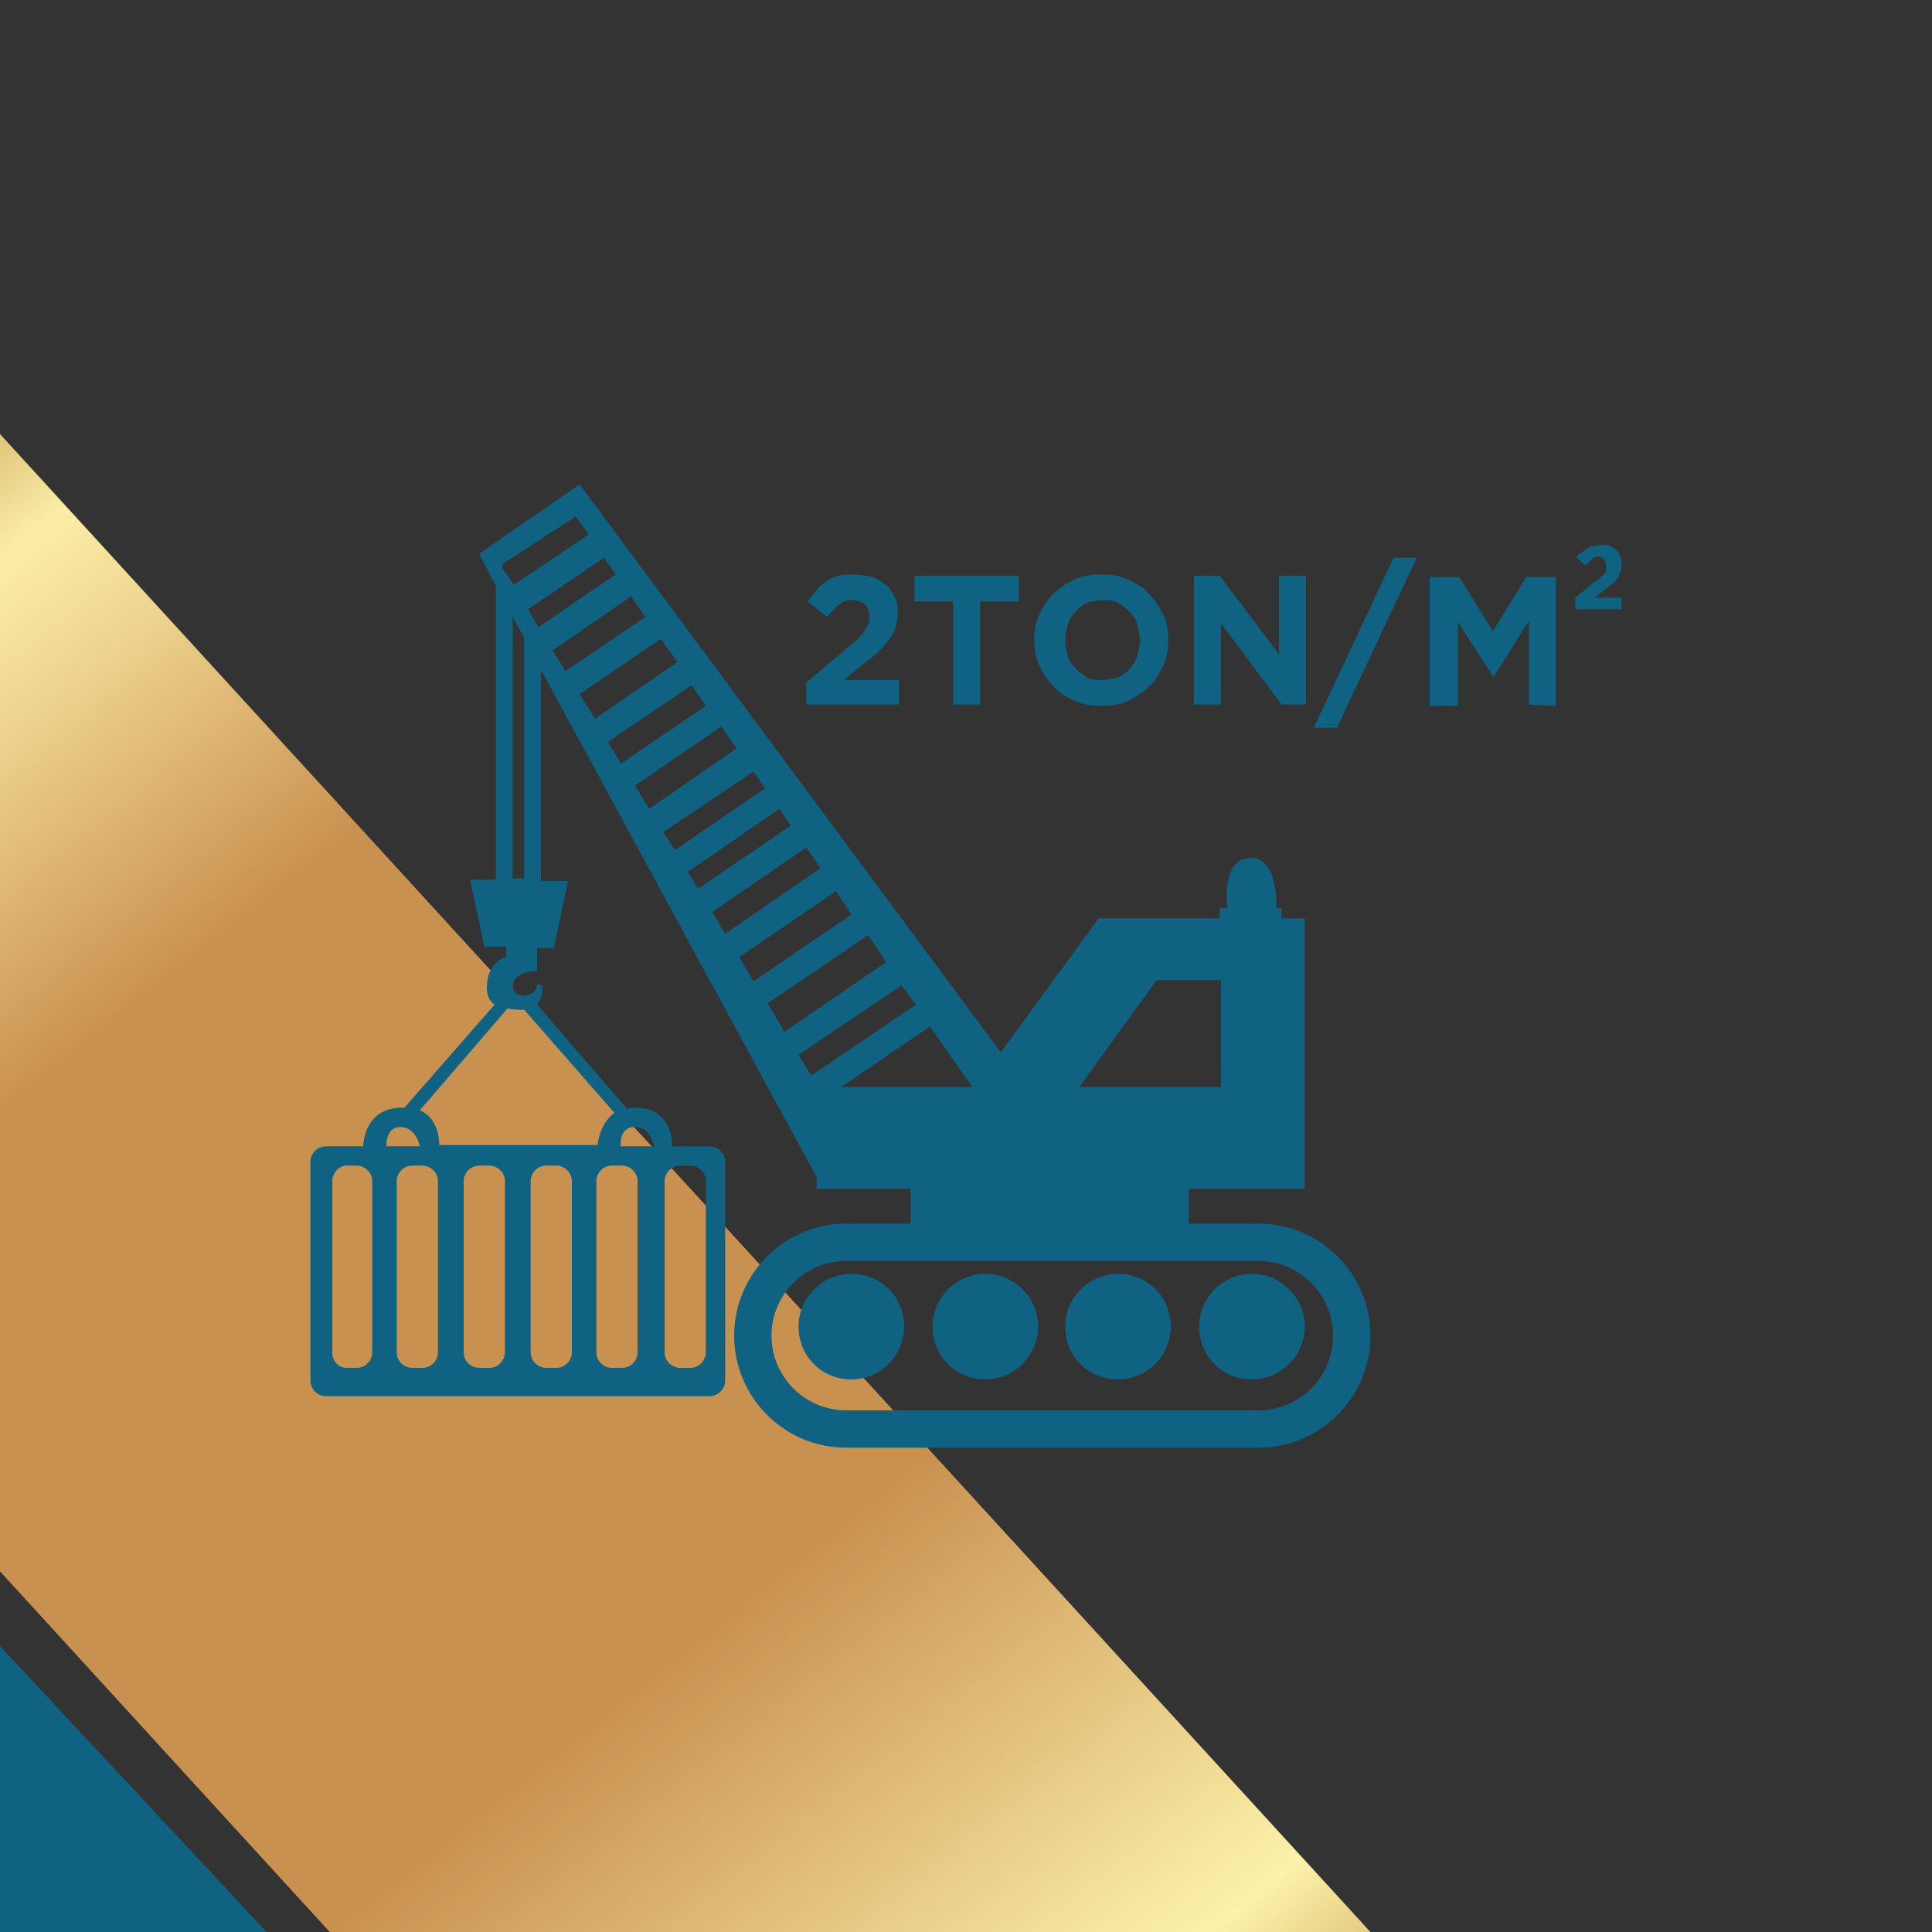 <?xml version="1.0" encoding="utf-8"?>
<!-- Generator: Adobe Illustrator 24.2.0, SVG Export Plug-In . SVG Version: 6.00 Build 0)  -->
<svg version="1.1" id="Layer_1" xmlns="http://www.w3.org/2000/svg" xmlns:xlink="http://www.w3.org/1999/xlink" x="0px" y="0px"
	 viewBox="0 0 150 150" style="enable-background:new 0 0 150 150;" xml:space="preserve">
<rect x="0" y="0" width="150" height="150" fill="#333333" stroke="none"/>
<style type="text/css">
	.st0{fill:url(#SVGID_1_);}
	.st1{fill:#0F6281;}
</style>
<g>
	
		<linearGradient id="SVGID_1_" gradientUnits="userSpaceOnUse" x1="246.583" y1="200.216" x2="392.63" y2="17.416" gradientTransform="matrix(-1 0 0 1 351.095 0)">
		<stop  offset="0" style="stop-color:#B68732"/>
		<stop  offset="4.188443e-02" style="stop-color:#B88A35"/>
		<stop  offset="7.693362e-02" style="stop-color:#BE9340"/>
		<stop  offset="0.11" style="stop-color:#C8A351"/>
		<stop  offset="0.141" style="stop-color:#D6B86A"/>
		<stop  offset="0.17" style="stop-color:#E9D489"/>
		<stop  offset="0.196" style="stop-color:#FCF2AA"/>
		<stop  offset="0.378" style="stop-color:#C99150"/>
		<stop  offset="0.659" style="stop-color:#C99150"/>
		<stop  offset="0.673" style="stop-color:#CF9B59"/>
		<stop  offset="0.76" style="stop-color:#EFD690"/>
		<stop  offset="0.802" style="stop-color:#FCEDA6"/>
		<stop  offset="0.827" style="stop-color:#E6CE85"/>
		<stop  offset="0.854" style="stop-color:#D2B269"/>
		<stop  offset="0.883" style="stop-color:#C39D52"/>
		<stop  offset="0.915" style="stop-color:#B88E42"/>
		<stop  offset="0.951" style="stop-color:#B28539"/>
		<stop  offset="1" style="stop-color:#B08236"/>
	</linearGradient>
	<polygon class="st0" points="0,33.7 106.4,150 25.6,150 0,122 	"/>
	<polygon class="st1" points="0,127.8 0,150 20.7,150 	"/>
</g>
<g>
	<g>
		<g>
			<g>
				<path class="st1" d="M66.1,98.9c-2.2,0-4.1,1.8-4.1,4.1s1.8,4.1,4.1,4.1c2.2,0,4.1-1.8,4.1-4.1S68.4,98.9,66.1,98.9z"/>
			</g>
			<g>
				<path class="st1" d="M97.2,98.9c-2.2,0-4.1,1.8-4.1,4.1s1.8,4.1,4.1,4.1c2.2,0,4.1-1.8,4.1-4.1S99.4,98.9,97.2,98.9z"/>
			</g>
			<g>
				<path class="st1" d="M86.8,98.9c-2.2,0-4.1,1.8-4.1,4.1s1.8,4.1,4.1,4.1c2.2,0,4.1-1.8,4.1-4.1S89.1,98.9,86.8,98.9z"/>
			</g>
			<g>
				<path class="st1" d="M76.5,98.9c-2.2,0-4.1,1.8-4.1,4.1s1.8,4.1,4.1,4.1c2.2,0,4.1-1.8,4.1-4.1S78.7,98.9,76.5,98.9z"/>
			</g>
		</g>
		<path class="st1" d="M97.7,95h-5.4v-2.7h9v-5.9v-2v-8.3v-4.8h-1.8v-0.8h-0.4c0-0.8,0-3.9-2-3.9c-2.1,0-1.9,3.1-1.8,3.9h-0.6v0.8
			h-9.4l-7.6,10.4L45,37.6L37.2,43l1.3,2.5v22.8h-2l1.1,5.2h1.7v0.8c0,0-1.5,0.3-1.5,2.4c0,0.6,0.2,1,0.6,1.3l-7,8
			c-0.1,0-0.2,0-0.2,0c-3,0-3,3-3,3h-2.9c-0.6,0-1.2,0.5-1.2,1.2v17c0,0.6,0.5,1.2,1.2,1.2h29.8c0.6,0,1.2-0.5,1.2-1.2v-17
			c0-0.6-0.5-1.2-1.2-1.2h-2.9c0,0,0.1-3-2.8-3c-0.3,0-0.5,0-0.7,0.1l-7-8.1c0.2-0.3,0.5-0.8,0.4-1.5l-0.4-0.1c0,0,0,0.9-1.1,0.9
			s-1.3-1.9,1.1-1.9v-1.8H43l1.1-5.2H42V52l21.4,39.4v0.9h7.3V95h-5c-4.8,0-8.7,3.9-8.7,8.7s3.9,8.7,8.7,8.7h32
			c4.8,0,8.7-3.9,8.7-8.7S102.5,95,97.7,95z M28.9,105c0,0.6-0.5,1.2-1.2,1.2h-0.8c-0.6,0-1.1-0.5-1.1-1.2V91.7
			c0-0.6,0.5-1.2,1.1-1.2h0.8c0.6,0,1.2,0.5,1.2,1.2V105z M51.6,91.7c0-0.6,0.5-1.2,1.2-1.2h0.8c0.6,0,1.2,0.5,1.2,1.2V105
			c0,0.6-0.5,1.2-1.2,1.2h-0.8c-0.6,0-1.2-0.5-1.2-1.2V91.7z M89.8,76.1h5v8.3h-11L89.8,76.1z M31.1,87.5c1.2,0,1.5,1.5,1.5,1.5H30
			C30,89,29.9,87.5,31.1,87.5z M34,105c0,0.6-0.5,1.2-1.2,1.2H32c-0.6,0-1.2-0.5-1.2-1.2V91.7c0-0.6,0.5-1.2,1.2-1.2h0.8
			c0.6,0,1.2,0.5,1.2,1.2V105z M39.2,105c0,0.6-0.5,1.2-1.2,1.2h-0.8c-0.6,0-1.2-0.5-1.2-1.2V91.7c0-0.6,0.5-1.2,1.2-1.2H38
			c0.6,0,1.2,0.5,1.2,1.2V105z M44.4,105c0,0.6-0.5,1.2-1.2,1.2h-0.8c-0.6,0-1.2-0.5-1.2-1.2V91.7c0-0.6,0.5-1.2,1.2-1.2h0.8
			c0.6,0,1.2,0.5,1.2,1.2V105z M49.5,105c0,0.6-0.5,1.2-1.2,1.2h-0.8c-0.6,0-1.2-0.5-1.2-1.2V91.7c0-0.6,0.5-1.2,1.2-1.2h0.8
			c0.6,0,1.2,0.5,1.2,1.2V105z M49.3,87.5c1.2,0,1.5,1.5,1.5,1.5h-2.6C48.2,89,48,87.5,49.3,87.5z M40.7,78.4l7,8
			c-1.2,0.9-1.3,2.5-1.3,2.5H34.1c0,0,0.1-2-1.5-2.7l6.8-7.9C39.9,78.4,40.4,78.4,40.7,78.4z M39,44.1v-0.3l5.7-3.7l1,1.4l-5.8,3.9
			L39,44.1z M40.7,68.2h-0.9V47.9l0.9,1.6V68.2z M41.8,48.7L41,47.3l5.9-4l0.9,1.3L41.8,48.7z M42.9,50.5l6.1-4.2l1.1,1.6l-6.2,4.2
			L42.9,50.5z M45,53.9l6.3-4.3l1.3,1.8l-6.4,4.4L45,53.9z M47.2,57.6l6.5-4.4l1.1,1.6l-6.6,4.5L47.2,57.6z M49.3,61l6.7-4.6
			l1.2,1.7l-6.8,4.7L49.3,61z M51.5,64.6l7-4.7l0.9,1.3l-7,4.8L51.5,64.6z M53.4,67.7l7.1-4.9l0.9,1.3L54.2,69L53.4,67.7z
			 M55.3,70.8l7.3-5l1.1,1.6l-7.4,5.1L55.3,70.8z M57.4,74.3l7.5-5.1l1.2,1.8l-7.6,5.2L57.4,74.3z M59.6,77.9l7.8-5.3l1.4,2.1
			l-7.9,5.4L59.6,77.9z M63,83.5l-1-1.6l8-5.4l1.1,1.5L63,83.5z M65.3,84.4l6.9-4.7l3.3,4.7H65.3z M97.7,109.5h-32
			c-3.2,0-5.8-2.6-5.8-5.8c0-3.2,2.6-5.8,5.8-5.8h32c3.2,0,5.8,2.6,5.8,5.8S100.9,109.5,97.7,109.5z"/>
	</g>
	<g>
		<path class="st1" d="M65.2,46.9c-0.3,0.2-0.6,0.6-1,1l-1.5-1.2c0.2-0.3,0.5-0.6,0.7-0.9c0.2-0.3,0.5-0.5,0.8-0.7
			c0.3-0.2,0.6-0.3,0.9-0.4c0.3-0.1,0.7-0.1,1.2-0.1s1,0.1,1.4,0.2c0.4,0.1,0.8,0.4,1.1,0.6c0.3,0.3,0.5,0.6,0.7,1s0.2,0.8,0.2,1.3
			c0,0.4-0.1,0.8-0.2,1.1s-0.3,0.6-0.5,0.9c-0.2,0.3-0.5,0.6-0.8,0.9c-0.3,0.3-0.7,0.6-1.1,0.9l-1.6,1.3h4.3v1.9h-7.2V53l3.2-2.7
			c0.3-0.3,0.6-0.5,0.8-0.7c0.2-0.2,0.4-0.4,0.5-0.6c0.1-0.2,0.2-0.4,0.3-0.5c0.1-0.2,0.1-0.4,0.1-0.6c0-0.4-0.1-0.8-0.4-1
			c-0.2-0.2-0.6-0.3-0.9-0.3C65.8,46.5,65.5,46.7,65.2,46.9z"/>
		<path class="st1" d="M76.1,46.7v8H74v-8h-3v-2h8.1v2H76.1z"/>
		<path class="st1" d="M90.3,51.7c-0.3,0.6-0.6,1.2-1.1,1.6c-0.5,0.5-1,0.8-1.6,1.1s-1.3,0.4-2.1,0.4c-0.8,0-1.4-0.1-2.1-0.4
			c-0.6-0.3-1.2-0.6-1.6-1.1c-0.5-0.5-0.8-1-1.1-1.6c-0.3-0.6-0.4-1.3-0.4-2l0,0c0-0.7,0.1-1.4,0.4-2s0.6-1.2,1.1-1.6
			c0.5-0.5,1-0.8,1.6-1.1s1.3-0.4,2.1-0.4s1.4,0.1,2.1,0.4c0.6,0.3,1.2,0.6,1.6,1.1c0.5,0.5,0.8,1,1.1,1.6c0.3,0.6,0.4,1.3,0.4,2
			l0,0C90.7,50.4,90.6,51.1,90.3,51.7z M88.5,49.7c0-0.4-0.1-0.8-0.2-1.2s-0.3-0.7-0.6-1c-0.3-0.3-0.6-0.5-0.9-0.7
			c-0.4-0.2-0.8-0.2-1.2-0.2c-0.4,0-0.8,0.1-1.2,0.2c-0.4,0.2-0.7,0.4-0.9,0.7c-0.3,0.3-0.5,0.6-0.6,1s-0.2,0.8-0.2,1.2l0,0
			c0,0.4,0.1,0.8,0.2,1.2s0.3,0.7,0.6,1c0.3,0.3,0.6,0.5,0.9,0.7c0.4,0.2,0.8,0.2,1.2,0.2c0.4,0,0.8-0.1,1.2-0.2
			c0.4-0.2,0.7-0.4,0.9-0.7c0.3-0.3,0.5-0.6,0.6-1C88.4,50.6,88.5,50.2,88.5,49.7L88.5,49.7z"/>
		<path class="st1" d="M99.5,54.7l-4.7-6.3v6.3h-2.1v-10h2l4.6,6.1v-6.1h2.1v10H99.5z"/>
		<path class="st1" d="M110,43.3l-6.2,13.2H102l6.2-13.2H110z"/>
		<path class="st1" d="M118.7,54.7v-6.5l-2.7,4.3h-0.1l-2.7-4.2v6.5H111v-10h2.3l2.6,4.2l2.6-4.2h2.3v10L118.7,54.7L118.7,54.7z"/>
		<path class="st1" d="M123.6,43.4c-0.1,0.1-0.3,0.3-0.5,0.5l-0.7-0.6c0.1-0.2,0.2-0.3,0.4-0.4c0.1-0.1,0.3-0.2,0.4-0.3
			s0.3-0.2,0.5-0.2s0.4-0.1,0.6-0.1c0.3,0,0.5,0,0.7,0.1s0.4,0.2,0.5,0.3s0.3,0.3,0.3,0.5c0.1,0.2,0.1,0.4,0.1,0.6
			c0,0.2,0,0.4-0.1,0.6c-0.1,0.2-0.1,0.3-0.2,0.5c-0.1,0.1-0.2,0.3-0.4,0.4c-0.2,0.1-0.3,0.3-0.6,0.5l-0.8,0.6h2.1v0.9h-3.6v-0.9
			l1.6-1.3c0.2-0.1,0.3-0.2,0.4-0.3s0.2-0.2,0.3-0.3c0.1-0.1,0.1-0.2,0.1-0.3s0-0.2,0-0.3c0-0.2-0.1-0.4-0.2-0.5s-0.3-0.2-0.5-0.2
			C123.9,43.2,123.7,43.3,123.6,43.4z"/>
	</g>
</g>
</svg>
